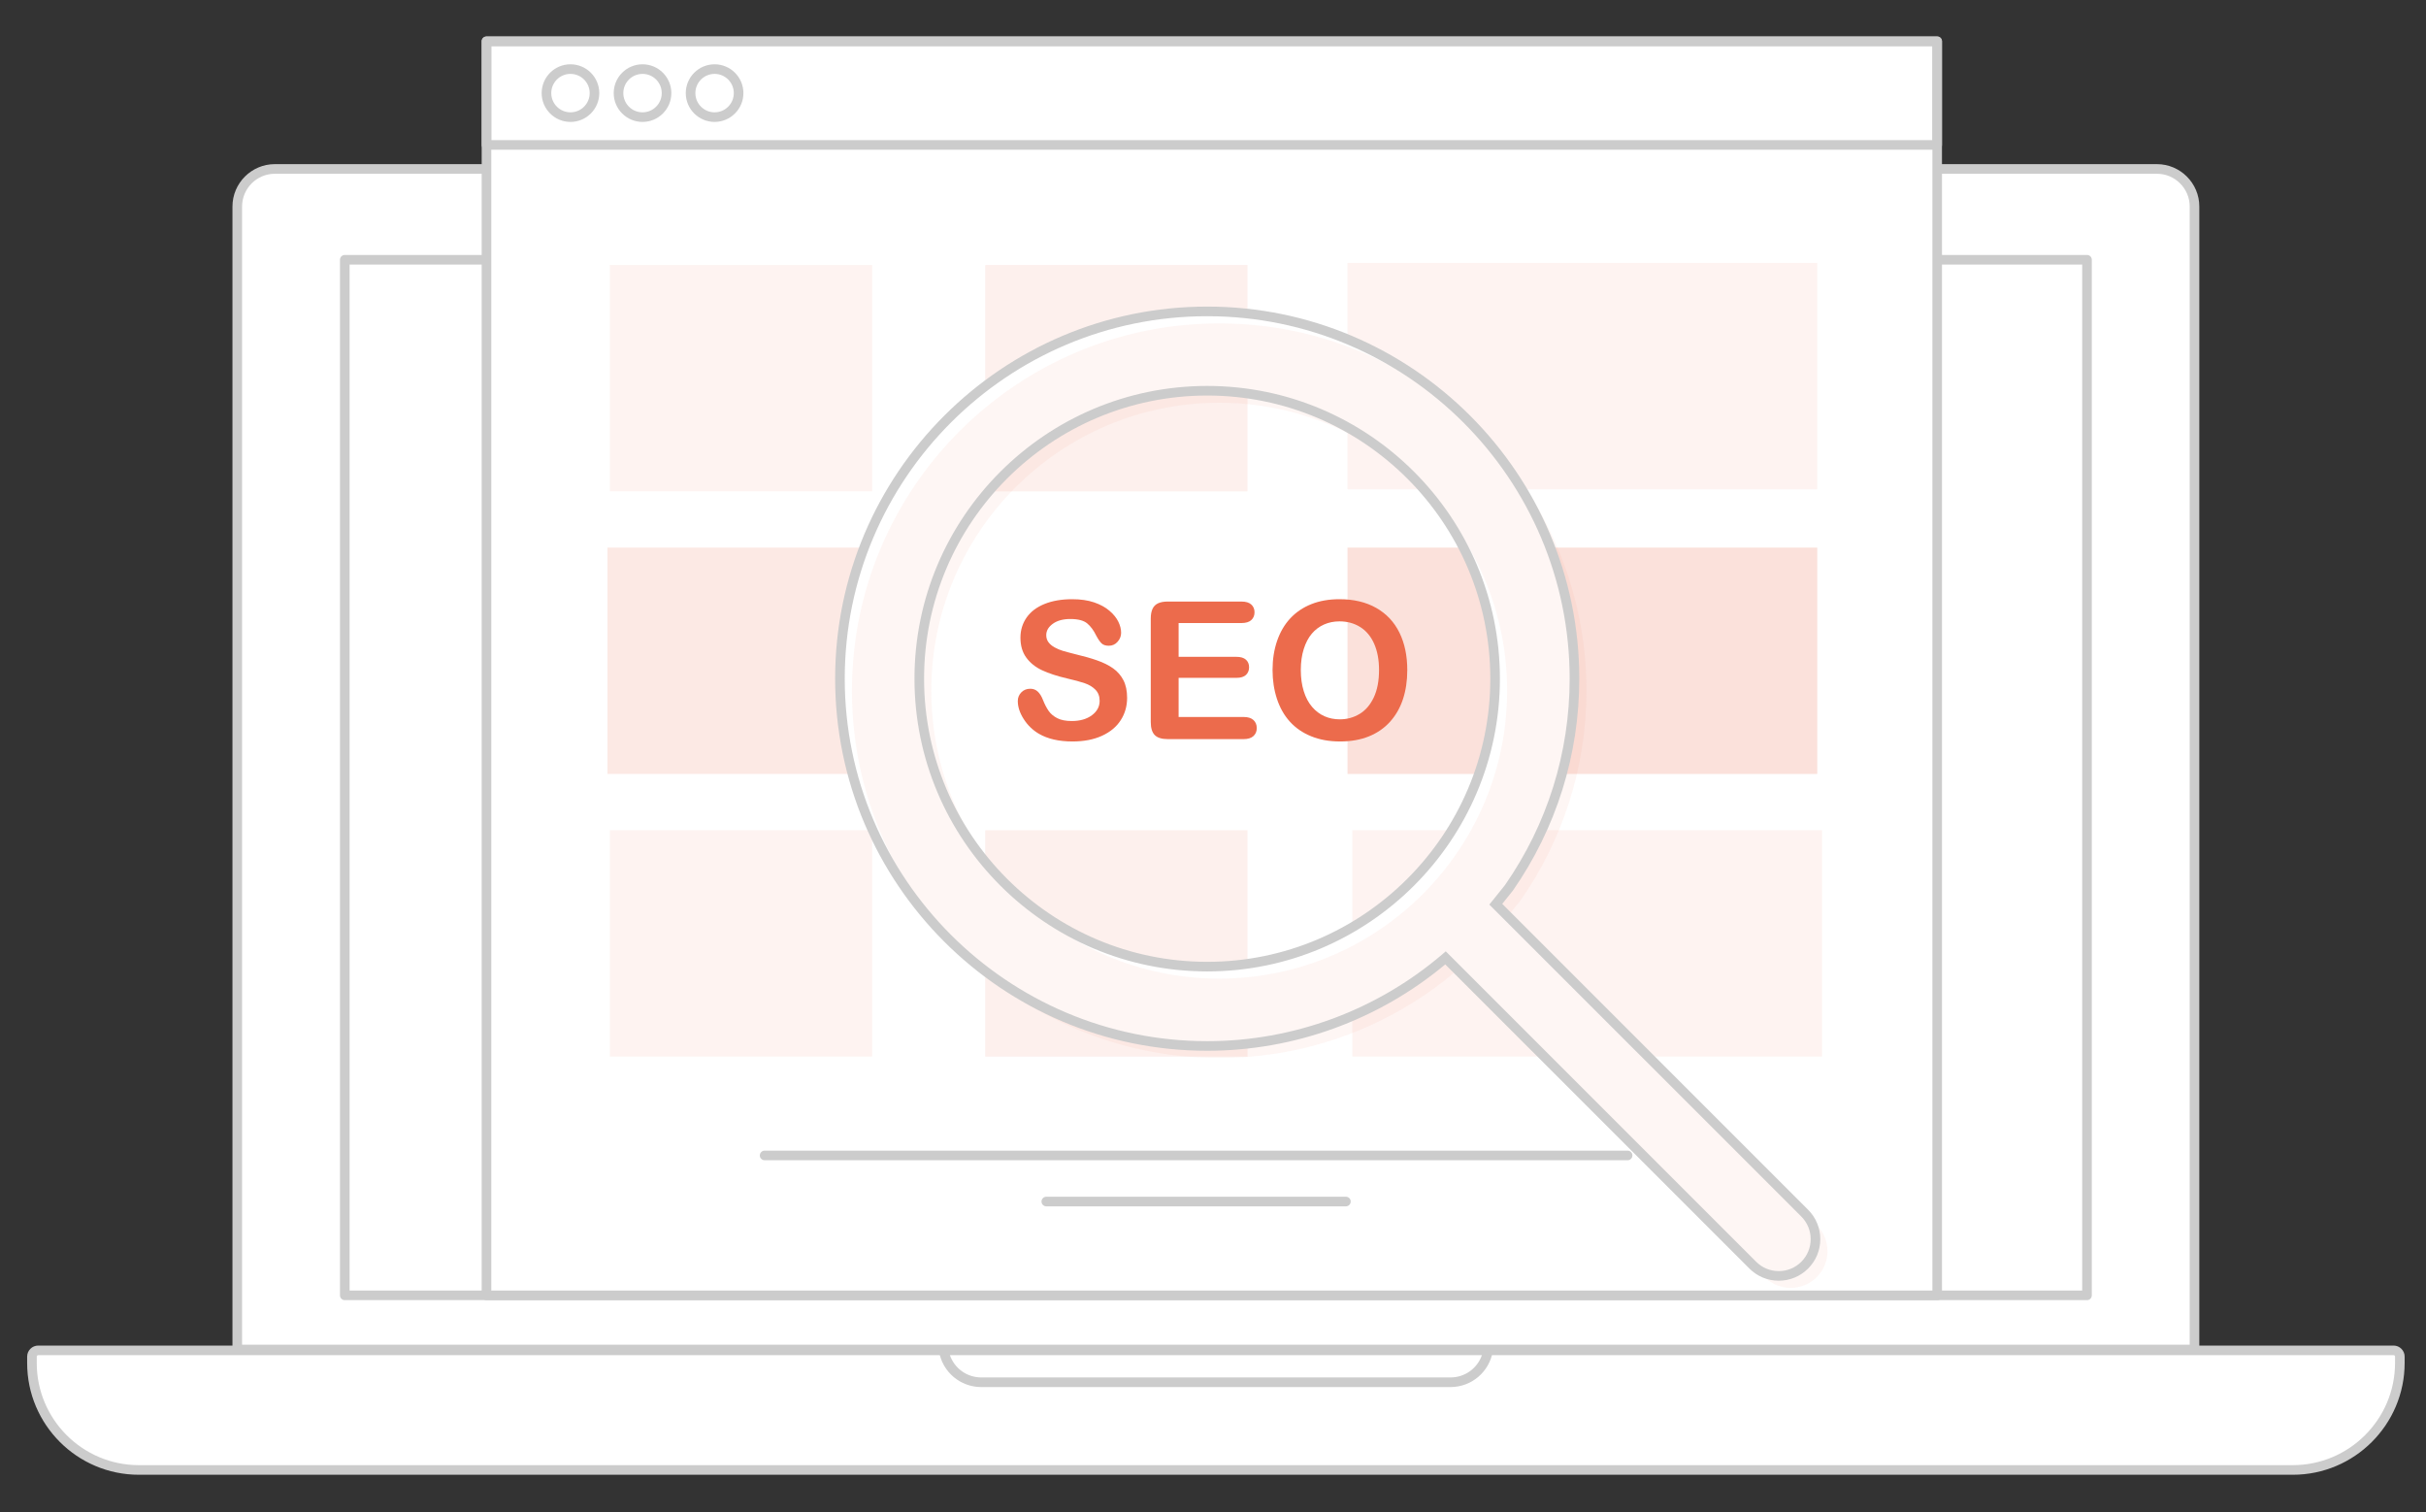 <?xml version="1.0" encoding="utf-8"?>
<!-- Generator: Adobe Illustrator 16.0.0, SVG Export Plug-In . SVG Version: 6.00 Build 0)  -->
<!DOCTYPE svg PUBLIC "-//W3C//DTD SVG 1.1//EN" "http://www.w3.org/Graphics/SVG/1.1/DTD/svg11.dtd">
<svg version="1.1" id="图层_1" xmlns="http://www.w3.org/2000/svg" xmlns:xlink="http://www.w3.org/1999/xlink" x="0px" y="0px"
	 width="200px" height="124.666px" viewBox="0 0 200 124.666" enable-background="new 0 0 200 124.666" xml:space="preserve">
<rect x="0" y="0" width="200" height="124.666" fill="#333333" stroke="none"/>
<path id="XMLID_48_" fill="#FFFFFF" d="M180.916,111.244V17.027c0-1.706-1.396-3.101-3.102-3.101H22.661
	c-1.706,0-3.101,1.395-3.101,3.101v94.217H180.916z"/>
<g id="XMLID_229_">
	<path fill="#CCCCCC" d="M180.916,111.641H19.56c-0.219,0-0.396-0.178-0.396-0.396V17.027c0-1.928,1.568-3.497,3.497-3.497h155.153
		c1.929,0,3.498,1.569,3.498,3.497v94.217C181.313,111.463,181.135,111.641,180.916,111.641z M19.956,110.848h160.564v-93.82
		c0-1.492-1.214-2.705-2.706-2.705H22.661c-1.492,0-2.705,1.213-2.705,2.705V110.848z"/>
</g>
<path id="XMLID_50_" fill="#FFFFFF" d="M189.018,121.175H11.448c-4.86,0-8.814-3.954-8.814-8.813v-0.529
	c0-0.285,0.231-0.517,0.517-0.517h194.174c0.285,0,0.518,0.231,0.518,0.517v0.518C197.843,117.216,193.884,121.175,189.018,121.175z
	"/>
<g id="XMLID_189_">
	<path fill="#CCCCCC" d="M189.018,121.57H11.448c-5.079,0-9.21-4.132-9.21-9.209v-0.529c0-0.503,0.41-0.912,0.914-0.912h194.174
		c0.504,0,0.913,0.409,0.913,0.912v0.518C198.238,117.435,194.102,121.57,189.018,121.57z M3.151,111.711
		c-0.067,0-0.121,0.054-0.121,0.121v0.529c0,4.642,3.776,8.417,8.418,8.417h177.57c4.647,0,8.43-3.781,8.43-8.429v-0.518
		c0-0.067-0.056-0.121-0.122-0.121H3.151z"/>
</g>
<g id="XMLID_185_">
	<path fill="#FFFFFF" d="M77.801,111.318c0.248,1.488,1.544,2.627,3.103,2.627h38.669c1.56,0,2.855-1.139,3.103-2.627H77.801z"/>
	<path fill="#CCCCCC" d="M119.572,114.342H80.903c-1.74,0-3.208-1.245-3.493-2.959c-0.019-0.114,0.013-0.231,0.089-0.32
		c0.075-0.089,0.185-0.141,0.302-0.141h44.874c0.116,0,0.228,0.052,0.303,0.141s0.107,0.206,0.088,0.32
		C122.78,113.097,121.312,114.342,119.572,114.342z M78.31,111.714c0.379,1.088,1.405,1.835,2.594,1.835h38.669
		c1.189,0,2.215-0.748,2.595-1.835H78.31z"/>
</g>
<rect id="XMLID_192_" x="28.424" y="21.413" fill="#FFFFFF" width="143.629" height="85.367"/>
<g id="XMLID_1_">
	<path fill="#CCCCCC" d="M172.053,107.176H28.424c-0.219,0-0.396-0.177-0.396-0.396V21.413c0-0.219,0.177-0.396,0.396-0.396h143.629
		c0.219,0,0.396,0.177,0.396,0.396v85.367C172.448,106.999,172.271,107.176,172.053,107.176z M28.82,106.384h142.837V21.81H28.82
		V106.384z"/>
</g>
<rect x="40.106" y="3.404" fill="#FFFFFF" width="119.595" height="103.376"/>
<g>
	<path fill="#CCCCCC" d="M159.701,12.342H40.106c-0.219,0-0.396-0.177-0.396-0.396V3.404c0-0.218,0.177-0.396,0.396-0.396h119.595
		c0.22,0,0.396,0.178,0.396,0.396v8.542C160.098,12.165,159.921,12.342,159.701,12.342z M40.502,11.55h118.804V3.8H40.502V11.55z"/>
</g>
<g>
	<circle fill="#FFFFFF" cx="48.02" cy="8.665" r="1.98"/>
	<circle fill="#FFFFFF" cx="53.96" cy="8.665" r="1.98"/>
	<circle fill="#FFFFFF" cx="59.901" cy="8.665" r="1.98"/>
</g>
<g>
	<g>
		<path fill="#CCCCCC" d="M47.029,10.051c-1.31,0-2.375-1.066-2.375-2.376c0-1.311,1.065-2.376,2.375-2.376
			c1.311,0,2.376,1.065,2.376,2.376C49.406,8.985,48.34,10.051,47.029,10.051z M47.029,6.091c-0.873,0-1.583,0.71-1.583,1.584
			c0,0.874,0.71,1.584,1.583,1.584c0.874,0,1.585-0.71,1.585-1.584C48.614,6.801,47.903,6.091,47.029,6.091z"/>
	</g>
	<g>
		<path fill="#CCCCCC" d="M52.97,10.051c-1.31,0-2.376-1.066-2.376-2.376c0-1.311,1.066-2.376,2.376-2.376
			c1.311,0,2.376,1.065,2.376,2.376C55.346,8.985,54.281,10.051,52.97,10.051z M52.97,6.091c-0.874,0-1.584,0.71-1.584,1.584
			c0,0.874,0.71,1.584,1.584,1.584s1.584-0.71,1.584-1.584C54.555,6.801,53.844,6.091,52.97,6.091z"/>
	</g>
	<g>
		<path fill="#CCCCCC" d="M58.911,10.051c-1.31,0-2.376-1.066-2.376-2.376c0-1.311,1.066-2.376,2.376-2.376
			c1.311,0,2.376,1.065,2.376,2.376C61.287,8.985,60.221,10.051,58.911,10.051z M58.911,6.091c-0.874,0-1.584,0.71-1.584,1.584
			c0,0.874,0.71,1.584,1.584,1.584s1.584-0.71,1.584-1.584C60.495,6.801,59.784,6.091,58.911,6.091z"/>
	</g>
</g>
<g>
	<path fill="#CCCCCC" d="M159.701,107.176H40.106c-0.219,0-0.396-0.177-0.396-0.396V3.404c0-0.218,0.177-0.396,0.396-0.396h119.595
		c0.22,0,0.396,0.178,0.396,0.396V106.78C160.098,106.999,159.921,107.176,159.701,107.176z M40.502,106.384h118.804V3.8H40.502
		V106.384z"/>
</g>
<g>
	<g>
		<path fill="#CCCCCC" d="M110.957,99.443H86.258c-0.219,0-0.396-0.178-0.396-0.396s0.176-0.396,0.396-0.396h24.699
			c0.219,0,0.396,0.178,0.396,0.396S111.176,99.443,110.957,99.443z"/>
	</g>
	<g>
		<path fill="#CCCCCC" d="M134.18,95.643H63.036c-0.219,0-0.396-0.176-0.396-0.394c0-0.22,0.178-0.397,0.396-0.397h71.144
			c0.218,0,0.396,0.178,0.396,0.397C134.575,95.467,134.397,95.643,134.18,95.643z"/>
	</g>
</g>
<rect x="50.079" y="45.141" opacity="0.15" fill="#EC6B4C" width="21.625" height="18.659"/>
<g opacity="0.08">
	<polygon fill="#EC6B4C" points="149.349,21.676 111.089,21.676 111.089,40.334 149.815,40.334 149.815,21.676 	"/>
	<g>
		<g>
			<path fill="#EC6B4C" d="M144.829,35.601H115.85c-0.22,0-0.396-0.178-0.396-0.396c0-0.219,0.177-0.396,0.396-0.396h28.979
				c0.218,0,0.396,0.177,0.396,0.396C145.225,35.423,145.047,35.601,144.829,35.601z"/>
		</g>
		<g>
			<path fill="#EC6B4C" d="M144.829,31.401h-12.194c-0.219,0-0.396-0.177-0.396-0.396c0-0.219,0.178-0.396,0.396-0.396h12.194
				c0.218,0,0.396,0.177,0.396,0.396C145.225,31.224,145.047,31.401,144.829,31.401z"/>
		</g>
		<g>
			<path fill="#EC6B4C" d="M127.851,31.401H115.85c-0.22,0-0.396-0.177-0.396-0.396c0-0.219,0.177-0.396,0.396-0.396h12.001
				c0.22,0,0.396,0.177,0.396,0.396C128.247,31.224,128.07,31.401,127.851,31.401z"/>
		</g>
		<g>
			<path fill="#EC6B4C" d="M127.998,27.208h-12.195c-0.219,0-0.396-0.177-0.396-0.396c0-0.219,0.178-0.396,0.396-0.396h12.195
				c0.218,0,0.396,0.177,0.396,0.396C128.394,27.031,128.216,27.208,127.998,27.208z"/>
		</g>
	</g>
</g>
<polygon opacity="0.2" fill="#EC6B4C" points="149.349,45.141 111.089,45.141 111.089,63.799 149.815,63.799 149.815,45.141 "/>
<g opacity="0.08">
	<polygon fill="#EC6B4C" points="149.746,68.437 111.484,68.437 111.484,87.095 150.213,87.095 150.213,68.437 	"/>
	<g>
		<g>
			<path fill="#EC6B4C" d="M145.225,82.366h-28.979c-0.22,0-0.396-0.178-0.396-0.396c0-0.219,0.176-0.396,0.396-0.396h28.979
				c0.219,0,0.396,0.178,0.396,0.396C145.621,82.188,145.443,82.366,145.225,82.366z"/>
		</g>
		<g>
			<path fill="#EC6B4C" d="M145.225,78.166H133.03c-0.219,0-0.396-0.177-0.396-0.396s0.177-0.396,0.396-0.396h12.194
				c0.219,0,0.396,0.177,0.396,0.396S145.443,78.166,145.225,78.166z"/>
		</g>
		<g>
			<path fill="#EC6B4C" d="M128.247,78.166h-12.002c-0.22,0-0.396-0.177-0.396-0.396s0.176-0.396,0.396-0.396h12.002
				c0.219,0,0.396,0.177,0.396,0.396S128.466,78.166,128.247,78.166z"/>
		</g>
		<g>
			<path fill="#EC6B4C" d="M128.394,73.972h-12.195c-0.218,0-0.396-0.177-0.396-0.396c0-0.218,0.178-0.396,0.396-0.396h12.195
				c0.218,0,0.396,0.178,0.396,0.396C128.789,73.795,128.611,73.972,128.394,73.972z"/>
		</g>
	</g>
</g>
<rect x="81.221" y="68.44" opacity="0.1" fill="#EC6B4C" width="21.625" height="18.659"/>
<g opacity="0.08">
	<rect x="50.275" y="21.845" fill="#EC6B4C" width="21.625" height="18.659"/>
	<g>
		<g>
			<path fill="#EC6B4C" d="M67.092,35.495H54.944c-0.219,0-0.397-0.177-0.397-0.396c0-0.219,0.178-0.396,0.397-0.396h12.147
				c0.219,0,0.396,0.177,0.396,0.396C67.487,35.317,67.311,35.495,67.092,35.495z"/>
		</g>
		<g>
			<path fill="#EC6B4C" d="M66.945,31.567H54.944c-0.219,0-0.397-0.178-0.397-0.396c0-0.218,0.178-0.396,0.397-0.396h12.001
				c0.219,0,0.396,0.178,0.396,0.396C67.341,31.389,67.165,31.567,66.945,31.567z"/>
		</g>
		<g>
			<path fill="#EC6B4C" d="M67.092,27.374H54.897c-0.218,0-0.396-0.178-0.396-0.396c0-0.219,0.178-0.396,0.396-0.396h12.195
				c0.219,0,0.396,0.177,0.396,0.396C67.487,27.196,67.311,27.374,67.092,27.374z"/>
		</g>
	</g>
</g>
<rect x="81.221" y="21.845" opacity="0.1" fill="#EC6B4C" width="21.625" height="18.659"/>
<g opacity="0.08">
	<rect x="50.275" y="68.437" fill="#EC6B4C" width="21.625" height="18.658"/>
	<g>
		<g>
			<path fill="#EC6B4C" d="M67.185,82.223H55.037c-0.219,0-0.396-0.177-0.396-0.396c0-0.219,0.177-0.396,0.396-0.396h12.147
				c0.219,0,0.396,0.177,0.396,0.396C67.58,82.045,67.403,82.223,67.185,82.223z"/>
		</g>
		<g>
			<path fill="#EC6B4C" d="M67.039,78.294H55.037c-0.219,0-0.396-0.177-0.396-0.396c0-0.218,0.177-0.396,0.396-0.396h12.001
				c0.219,0,0.396,0.178,0.396,0.396C67.435,78.118,67.257,78.294,67.039,78.294z"/>
		</g>
		<g>
			<path fill="#EC6B4C" d="M67.185,74.101H54.991c-0.219,0-0.396-0.177-0.396-0.396s0.177-0.396,0.396-0.396h12.194
				c0.219,0,0.396,0.177,0.396,0.396S67.403,74.101,67.185,74.101z"/>
		</g>
	</g>
</g>
<g>
	<path fill="#EC6B4C" d="M92.919,57.525c0,0.686-0.176,1.303-0.53,1.849c-0.353,0.547-0.87,0.975-1.551,1.284
		c-0.68,0.31-1.488,0.464-2.421,0.464c-1.119,0-2.042-0.211-2.77-0.634c-0.516-0.304-0.935-0.711-1.256-1.218
		c-0.323-0.508-0.484-1.002-0.484-1.481c0-0.278,0.097-0.517,0.29-0.715c0.194-0.198,0.44-0.298,0.739-0.298
		c0.243,0,0.447,0.077,0.615,0.232c0.168,0.155,0.311,0.384,0.43,0.688c0.144,0.361,0.3,0.663,0.468,0.905
		c0.167,0.242,0.404,0.442,0.708,0.6c0.304,0.158,0.704,0.236,1.199,0.236c0.681,0,1.233-0.159,1.66-0.476
		c0.425-0.317,0.638-0.712,0.638-1.187c0-0.376-0.115-0.682-0.345-0.917c-0.229-0.234-0.525-0.414-0.89-0.538
		c-0.363-0.124-0.85-0.255-1.458-0.395c-0.815-0.19-1.497-0.414-2.046-0.669s-0.985-0.604-1.307-1.044
		c-0.323-0.441-0.483-0.988-0.483-1.644c0-0.624,0.17-1.179,0.51-1.664c0.34-0.484,0.833-0.857,1.478-1.117
		c0.645-0.26,1.402-0.391,2.274-0.391c0.696,0,1.298,0.087,1.806,0.26c0.508,0.172,0.93,0.402,1.265,0.688
		c0.335,0.286,0.58,0.586,0.735,0.901c0.154,0.314,0.232,0.622,0.232,0.92c0,0.273-0.097,0.52-0.29,0.738
		c-0.193,0.22-0.435,0.329-0.723,0.329c-0.263,0-0.463-0.065-0.6-0.197c-0.136-0.132-0.284-0.347-0.444-0.646
		c-0.207-0.428-0.454-0.762-0.743-1.002c-0.289-0.239-0.753-0.36-1.392-0.36c-0.593,0-1.072,0.13-1.435,0.391
		c-0.363,0.261-0.545,0.574-0.545,0.939c0,0.228,0.062,0.423,0.186,0.588c0.124,0.165,0.294,0.307,0.51,0.425
		c0.216,0.119,0.436,0.211,0.658,0.278c0.222,0.067,0.588,0.166,1.098,0.294c0.639,0.149,1.218,0.314,1.736,0.495
		c0.519,0.181,0.959,0.4,1.323,0.658c0.364,0.257,0.647,0.584,0.851,0.979C92.818,56.469,92.919,56.953,92.919,57.525z"/>
	<path fill="#EC6B4C" d="M102.341,51.36h-5.175v2.785h4.765c0.351,0,0.612,0.079,0.786,0.236c0.172,0.158,0.258,0.365,0.258,0.623
		s-0.085,0.468-0.254,0.63c-0.172,0.163-0.434,0.244-0.79,0.244h-4.765v3.225h5.353c0.361,0,0.634,0.084,0.815,0.251
		c0.184,0.168,0.274,0.391,0.274,0.669c0,0.269-0.091,0.486-0.274,0.654c-0.182,0.167-0.454,0.251-0.815,0.251h-6.241
		c-0.501,0-0.86-0.111-1.08-0.333c-0.219-0.222-0.329-0.581-0.329-1.075v-8.524c0-0.33,0.049-0.6,0.147-0.808
		c0.098-0.209,0.251-0.361,0.46-0.457c0.209-0.096,0.476-0.143,0.801-0.143h6.063c0.365,0,0.638,0.081,0.815,0.244
		c0.178,0.162,0.268,0.375,0.268,0.638c0,0.269-0.09,0.484-0.268,0.646C102.979,51.279,102.706,51.36,102.341,51.36z"/>
	<path fill="#EC6B4C" d="M110.424,49.395c1.177,0,2.186,0.239,3.028,0.716c0.843,0.477,1.48,1.155,1.915,2.034
		c0.434,0.879,0.649,1.912,0.649,3.098c0,0.877-0.119,1.673-0.355,2.39c-0.237,0.717-0.594,1.339-1.067,1.865
		c-0.475,0.526-1.057,0.928-1.749,1.207c-0.689,0.278-1.482,0.417-2.374,0.417c-0.888,0-1.682-0.143-2.382-0.429
		c-0.702-0.286-1.288-0.689-1.757-1.21c-0.47-0.521-0.823-1.147-1.063-1.88c-0.24-0.732-0.36-1.523-0.36-2.375
		c0-0.871,0.125-1.67,0.375-2.398c0.25-0.727,0.612-1.346,1.086-1.856c0.476-0.51,1.054-0.901,1.733-1.171
		C108.785,49.53,109.559,49.395,110.424,49.395z M113.688,55.228c0-0.83-0.134-1.549-0.401-2.158
		c-0.269-0.608-0.652-1.068-1.149-1.38c-0.498-0.312-1.069-0.468-1.714-0.468c-0.458,0-0.883,0.086-1.272,0.259
		c-0.389,0.173-0.724,0.424-1.005,0.754c-0.28,0.33-0.504,0.751-0.665,1.265c-0.163,0.513-0.243,1.089-0.243,1.729
		c0,0.645,0.08,1.228,0.243,1.748c0.161,0.521,0.392,0.953,0.688,1.296c0.296,0.343,0.636,0.599,1.021,0.77
		c0.385,0.17,0.806,0.255,1.265,0.255c0.589,0,1.128-0.147,1.62-0.44c0.493-0.294,0.886-0.749,1.177-1.362
		C113.543,56.88,113.688,56.125,113.688,55.228z"/>
</g>
<g>
	<path fill="#FFFFFF" d="M148.781,100.007l-25.467-25.468l1.073-1.34c3.409-4.898,5.411-10.845,5.411-17.252
		c0-16.694-13.583-30.277-30.277-30.277c-16.695,0-30.277,13.583-30.277,30.277c0,16.695,13.582,30.277,30.277,30.277
		c7.492,0,14.355-2.737,19.648-7.262l25.327,25.329c0.593,0.592,1.367,0.888,2.142,0.888c0.776,0,1.552-0.296,2.143-0.888
		C149.965,103.108,149.965,101.189,148.781,100.007z M75.786,55.946c0-13.087,10.647-23.736,23.736-23.736
		c13.088,0,23.735,10.648,23.735,23.736c0,13.088-10.647,23.737-23.735,23.737C86.433,79.683,75.786,69.034,75.786,55.946z"/>
	<path opacity="0.06" fill="#EC6B4C" d="M149.771,100.997l-25.467-25.468l1.074-1.34c3.408-4.898,5.41-10.846,5.41-17.253
		c0-16.695-13.582-30.277-30.277-30.277c-16.695,0-30.277,13.583-30.277,30.277s13.583,30.277,30.277,30.277
		c7.492,0,14.355-2.737,19.647-7.262l25.328,25.33c0.592,0.591,1.366,0.886,2.144,0.886c0.774,0,1.549-0.295,2.141-0.886
		C150.955,104.098,150.955,102.18,149.771,100.997z M76.775,56.936c0-13.088,10.648-23.736,23.736-23.736
		c13.089,0,23.737,10.648,23.737,23.736c0,13.089-10.648,23.736-23.737,23.736C87.423,80.672,76.775,70.025,76.775,56.936z"/>
	<g>
		<path fill="#CCCCCC" d="M146.639,105.574c-0.915,0-1.773-0.357-2.42-1.004l-25.072-25.071c-5.507,4.595-12.46,7.12-19.625,7.12
			c-16.914,0-30.673-13.76-30.673-30.673c0-16.913,13.76-30.673,30.673-30.673c16.913,0,30.674,13.76,30.674,30.673
			c0,6.282-1.896,12.326-5.481,17.479l-0.017,0.021l-0.853,1.063l25.217,25.217c0.646,0.646,1.003,1.507,1.003,2.422
			c0,0.914-0.356,1.775-1.003,2.422S147.555,105.574,146.639,105.574z M119.19,78.422l0.258,0.259l25.33,25.33
			c0.497,0.498,1.158,0.771,1.86,0.771c0.705,0,1.365-0.272,1.863-0.771c0.497-0.498,0.771-1.159,0.771-1.862
			s-0.273-1.364-0.771-1.862l-25.72-25.719l1.289-1.606c3.488-5.017,5.332-10.9,5.332-17.015c0-16.477-13.405-29.881-29.882-29.881
			S69.641,39.469,69.641,55.946c0,16.477,13.404,29.882,29.881,29.882c7.099,0,13.984-2.545,19.39-7.167L119.19,78.422z
			 M99.521,80.078c-13.306,0-24.132-10.825-24.132-24.132c0-13.306,10.826-24.132,24.132-24.132
			c13.307,0,24.132,10.826,24.132,24.132C123.653,69.253,112.828,80.078,99.521,80.078z M99.521,32.606
			c-12.87,0-23.34,10.471-23.34,23.34c0,12.87,10.47,23.341,23.34,23.341c12.87,0,23.34-10.471,23.34-23.341
			C122.861,43.077,112.392,32.606,99.521,32.606z"/>
	</g>
</g>
</svg>
